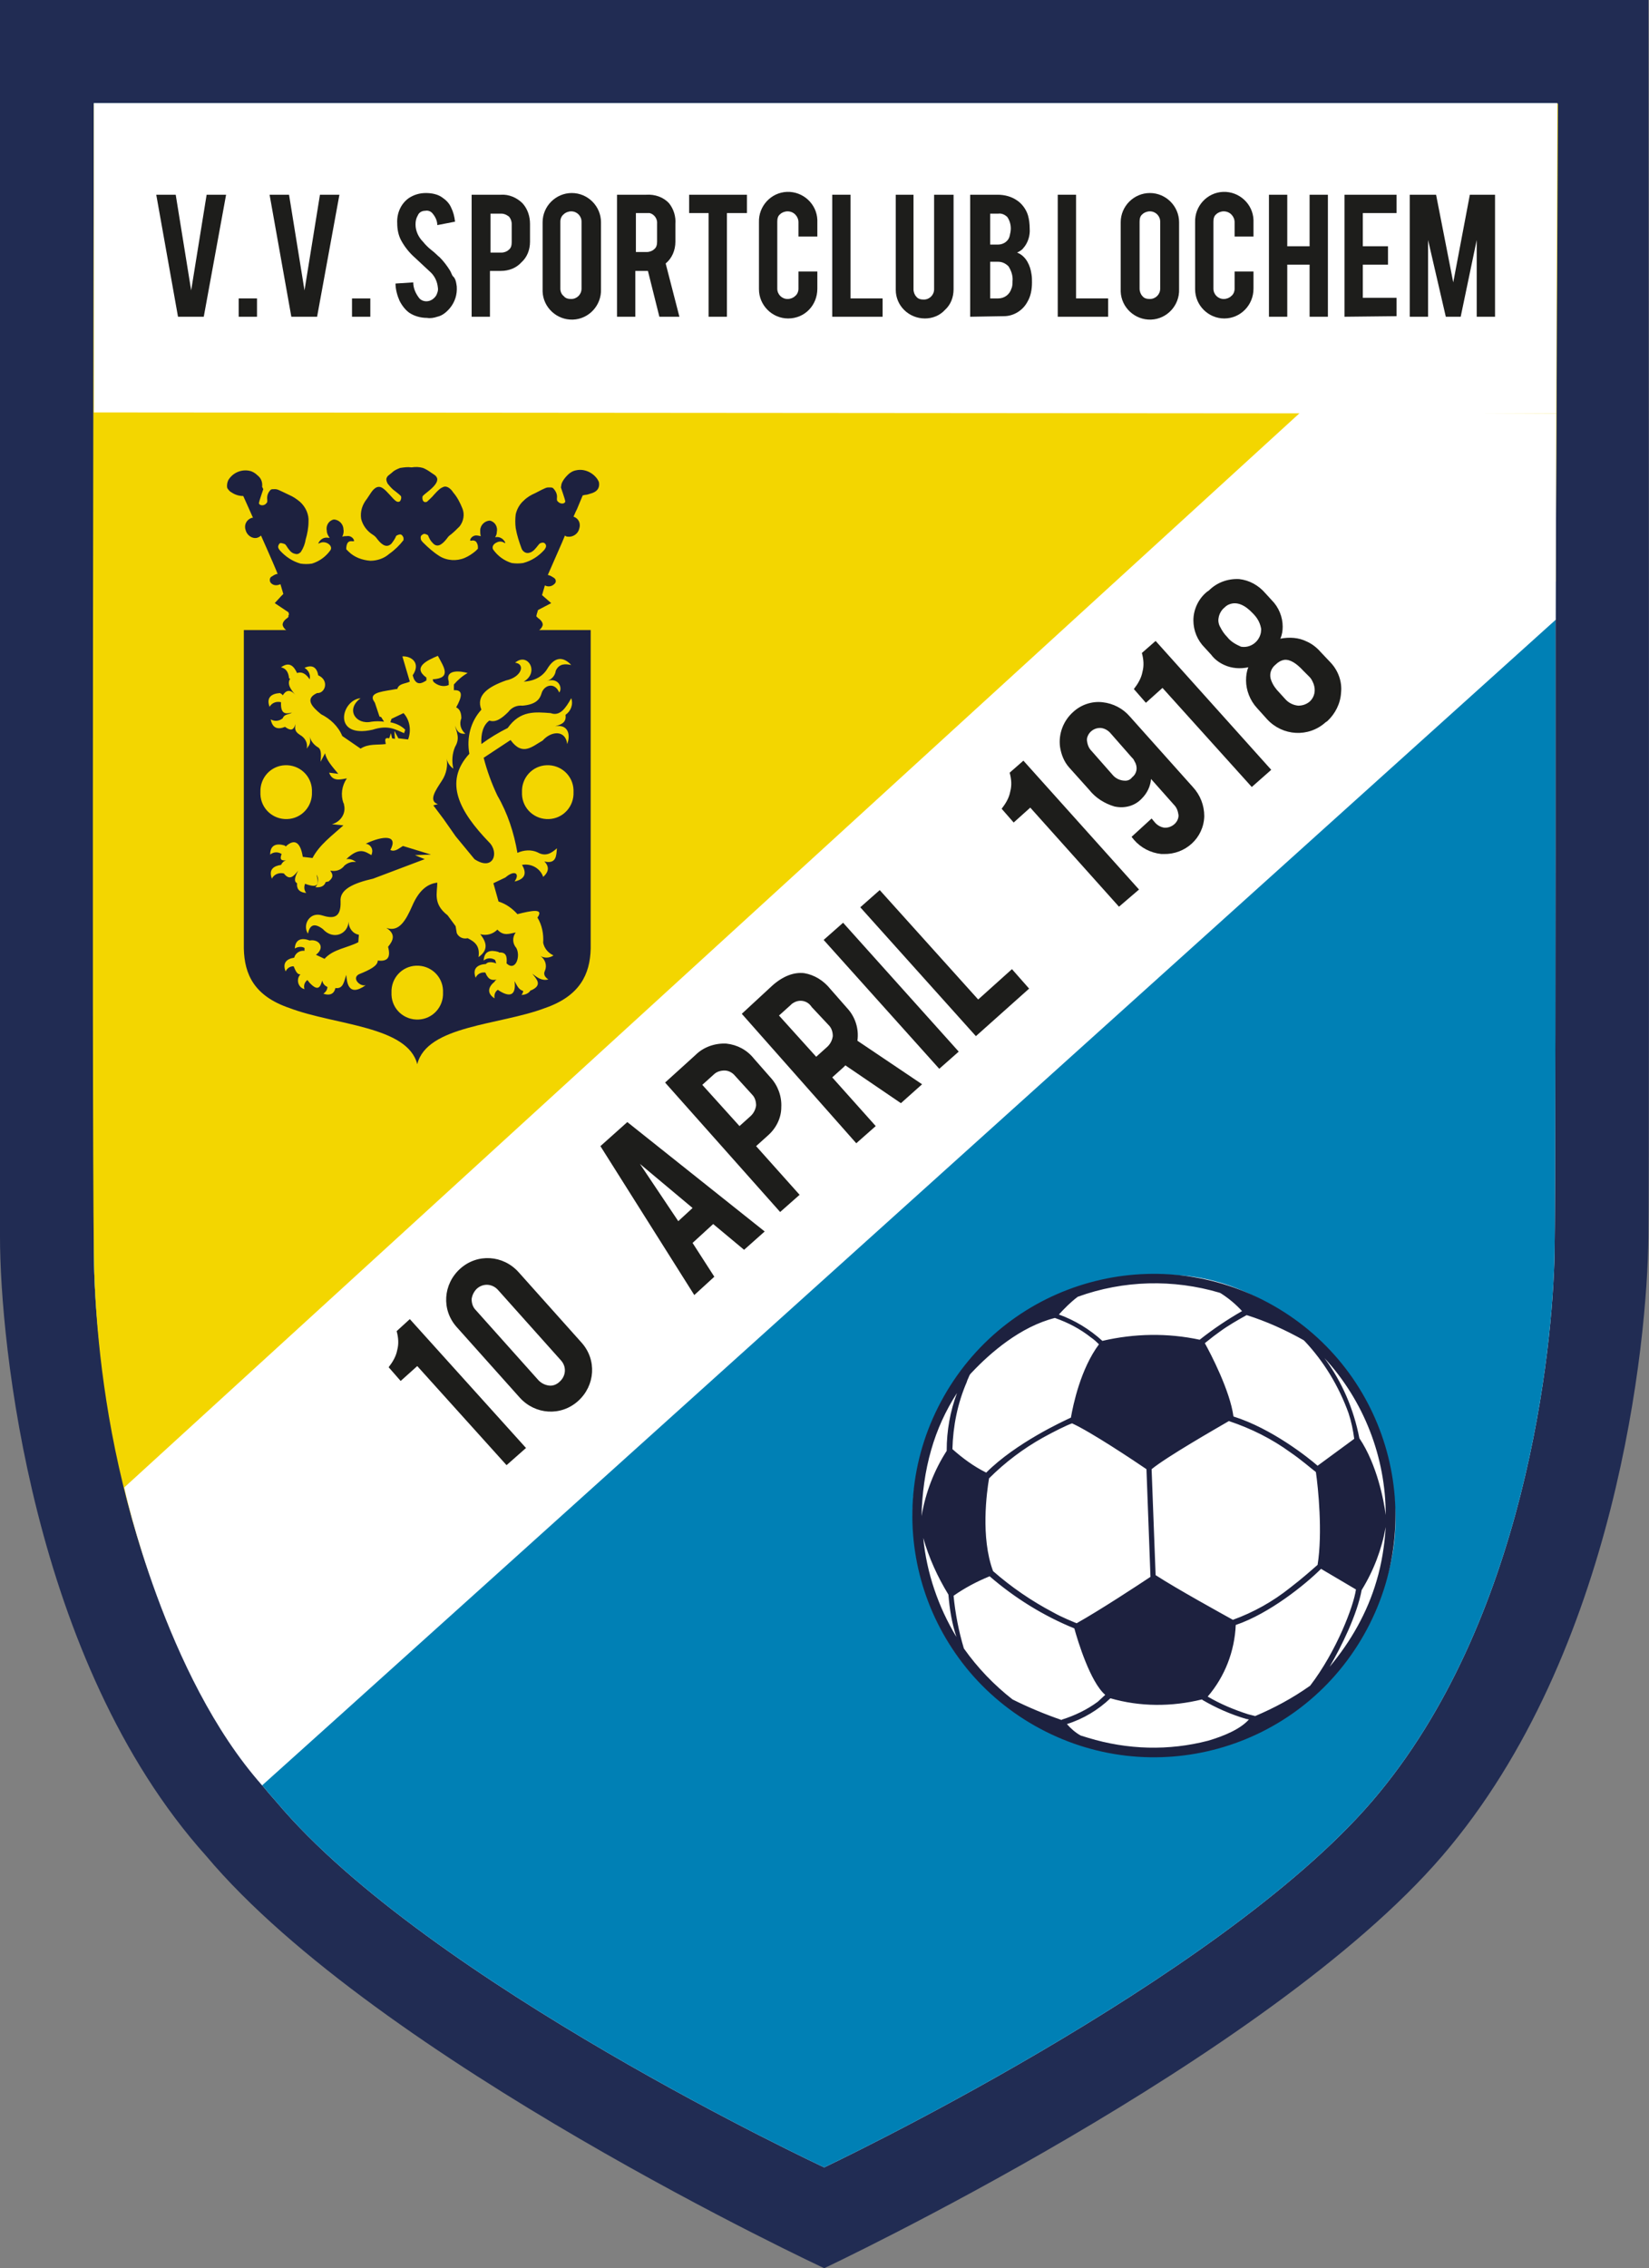 <?xml version="1.0" encoding="utf-8"?>
<!-- Generator: Adobe Illustrator 20.0.0, SVG Export Plug-In . SVG Version: 6.00 Build 0)  -->
<svg version="1.1" id="Laag_1" xmlns="http://www.w3.org/2000/svg" xmlns:xlink="http://www.w3.org/1999/xlink" x="0px" y="0px"
	 viewBox="0 0 288.1 396" style="enable-background:new 0 0 288.1 396;" xml:space="preserve">
<rect x="0" y="0" width="288.1" height="396" fill="#808080" stroke="none"/>
<style type="text/css">
	.st0{fill:#212C53;}
	.st1{fill:#FFFFFF;}
	.st2{fill:#0080B5;}
	.st3{fill:#F3D600;}
	.st4{fill:#1D213F;}
	.st5{fill:#1D1D1B;}
</style>
<title>SC-lochem-logo-joris-final-final</title>
<path class="st0" d="M0,0h288c0,0,0.2,197.8,0,216s-5.5,72.5-36,108s-108,72-108,72s-78-36.3-108-72C5.5,290,0,234.2,0,216V0z"/>
<path class="st1" d="M16.4,18h255.3c0,0,0.2,184.6-0.1,200.8s-4.9,64.3-31.9,95.7S144,378.4,144,378.4s-69.1-32.2-95.7-63.8
	c-27-30.1-31.9-79.6-31.9-95.7S16.4,18,16.4,18z"/>
<path class="st2" d="M16.4,18h255.3c0,0,0.2,184.6-0.1,200.8s-4.9,64.3-31.9,95.7S144,378.4,144,378.4s-69.1-32.2-95.7-63.8
	c-27-30.1-31.9-79.6-31.9-95.7S16.4,18,16.4,18z"/>
<path class="st3" d="M42.7,307.7c-23.6-34.1-26.1-73.8-26.3-88.8c-0.4-29,0-200.8,0-200.8h255.8l-0.4,83.4"/>
<path class="st1" d="M271.8,108.2c0,0-211.7,190.7-226,203.5c-17-19.1-24.1-52-24.1-52L227.2,72l44.7,0.2L271.8,108.2z"/>
<polygon class="st1" points="271.9,72.2 16.4,72 16.4,18 272.1,18 "/>
<path class="st4" d="M101.8,86.5l0.4-0.1c0.3,0,0.6-0.1,0.9-0.2c1.2-0.3,1.8-1,1.5-2.2c0,0.1,0,0.2,0,0.2c0-0.2-0.1-0.3-0.2-0.5
	c-0.8-1.2-2.3-1.9-3.7-1.6c-0.6,0.1-1.1,0.4-1.5,0.8c-0.5,0.5-0.9,1-1.1,1.6L98,85.1l0.4,1.2c0.4,1.2,0.4,1.3,0.3,1.4
	c-0.2,0.3-0.8,0.3-1.2-0.1c-0.2-0.2-0.2-0.2-0.2-0.6c0.1-0.7-0.2-1.3-0.7-1.8c-0.2-0.1-0.3-0.1-0.7-0.1s-0.5,0-2.4,1
	c-0.7,0.3-1.4,0.7-2,1.3c-0.7,0.6-1.2,1.5-1.4,2.4c-0.1,0.8-0.1,1.6,0,2.4c0.2,1.2,0.6,2.4,1,3.5c0.2,0.6,0.8,1,1.4,0.8
	c0.1,0,0.2-0.1,0.3-0.1c0.3-0.2,0.4-0.2,0.9-0.8s0.5-0.7,0.8-0.8s0.6-0.1,0.8,0.2s0.1,0.6-0.2,1c-1,1.1-2.2,1.9-3.7,2.3
	c-0.7,0.1-1.3,0.1-2,0c-1.3-0.4-2.4-1.2-3.2-2.3c-0.3-0.4-0.1-1,0.6-1.3c0.4-0.2,0.8-0.2,1.2,0c0.1,0.1,0.2,0.1,0.3,0.1
	c-0.1-0.3-0.3-0.5-0.5-0.7c-0.4-0.3-0.8-0.4-1.3-0.3l0,0c0.2-0.3,0.3-0.6,0.3-0.9l0,0c0.2-0.9-0.3-1.8-1.2-2l0,0
	c-0.9,0-1.7,0.8-1.7,1.7l0,0c0,0.3,0,0.7,0.1,1c-0.2,0-0.4-0.1-0.6-0.1c-0.5-0.1-1,0.2-1.2,0.6c-0.1,0.3-0.1,0.3,0.2,0.3
	c0.3-0.1,0.6,0,0.8,0.2c0.2,0.3,0.3,0.6,0.3,0.9v0.3l-0.4,0.4c-0.6,0.5-1.2,0.9-1.9,1.2c-1.4,0.6-3.1,0.5-4.4-0.3
	c-1.1-0.7-2-1.5-2.9-2.4c-0.4-0.4-0.4-0.6-0.4-0.9s0.3-0.5,0.6-0.6c0.2,0,0.7,0.2,0.7,0.3c0.2,0.5,0.4,0.9,0.8,1.3
	c0.7,0.8,1.5,0.5,2.5-0.8c0.2-0.3,0.4-0.5,0.7-0.7c0.5-0.4,1-0.9,1.5-1.4c0.7-0.9,0.9-2.1,0.5-3.1s-0.9-2-1.6-2.8
	c-0.5-0.8-1.2-1.2-1.7-1s-0.8,0.4-1.7,1.4c-0.3,0.4-0.8,0.8-1.2,1.2c-0.5,0.2-0.8-0.1-0.8-0.7c0-0.3,0-0.3,1-1.1s1.6-1.5,1.6-2.1
	c0-0.3-0.2-0.6-0.5-0.8l-0.6-0.4c-0.4-0.3-0.9-0.6-1.4-0.8c-0.7-0.2-1.3-0.2-2-0.1c-0.7-0.1-1.3,0-2,0.1c-0.5,0.2-1,0.4-1.4,0.8
	L68,82.9c-0.3,0.2-0.5,0.5-0.5,0.8c0,0.2,0.1,0.5,0.2,0.7h-0.2h0.2c0.4,0.5,0.8,1,1.4,1.4c1,0.8,1,0.8,1,1.1s-0.2,0.7-0.4,0.7
	c-0.4,0.1-0.7-0.2-1.6-1.2S66.7,85,66.2,85s-1,0.4-1.5,1.2l-0.6,0.9c-0.8,1-1.2,2.2-1,3.5c0.3,1.2,1.1,2.2,2.1,2.8
	c0.3,0.2,0.5,0.4,0.7,0.7c1,1.3,1.8,1.5,2.5,0.8c0.3-0.4,0.6-0.8,0.8-1.3c0-0.1,0.5-0.3,0.7-0.3c0.3,0,0.5,0.3,0.6,0.6
	c0,0.1,0,0.3,0,0.4C69.8,95.2,69,96,68,96.7c-0.9,0.8-2.1,1.2-3.3,1.2c-1.4-0.1-2.8-0.6-3.8-1.6l-0.4-0.4v-0.3
	c0.1-0.9,0.4-1.2,1.1-1.1c0.3,0,0.3,0,0.2-0.3c-0.2-0.4-0.7-0.7-1.2-0.6c-0.3,0-0.5,0-0.8,0.1c0.2-0.4,0.3-0.9,0.2-1.3l0,0
	c0-0.9-0.8-1.7-1.7-1.7c-0.9,0.2-1.4,1.1-1.2,2l0,0l0,0c0,0.4,0.2,0.8,0.5,1.2h-0.2c-0.5-0.1-0.9,0-1.3,0.3
	c-0.2,0.2-0.4,0.4-0.5,0.7c0.1,0,0.2-0.1,0.3-0.1c1-0.5,2.4,0.5,1.8,1.3c-0.8,1.1-1.9,1.9-3.2,2.3c-0.7,0.1-1.3,0.1-2,0
	c-1.4-0.4-2.6-1.2-3.6-2.3c-0.3-0.4-0.4-0.6-0.2-1s0.4-0.3,0.8-0.2s0.4,0.2,0.8,0.8c0.5,0.7,0.8,0.9,1.3,1c0.3,0.1,0.6,0,0.8-0.2
	c0.1,0,0.1-0.1,0.2-0.2l0,0c0.4-0.6,0.7-1.4,0.8-2.1c0.3-1,0.5-2.1,0.5-3.1c0.1-1.3-0.5-2.6-1.5-3.5c-0.6-0.5-1.2-0.9-1.9-1.2
	c-1.9-0.9-2-1-2.5-1s-0.5,0-0.7,0.1c-0.5,0.5-0.7,1.1-0.6,1.8c0,0.4,0,0.4-0.2,0.6c-0.3,0.4-1,0.4-1.2,0.1c-0.1-0.1-0.1-0.2,0.3-1.4
	l0.4-1.2L45.8,85c0.1-1-0.3-1.6-0.8-2c-0.4-0.4-0.9-0.7-1.4-0.8c-1.4-0.3-2.9,0.3-3.7,1.6c-0.2,0.4-0.3,0.9-0.2,1.4
	c0.2,0.3,0.4,0.6,0.8,0.8c0.6,0.4,1.3,0.6,2,0.6l0.9,2l0.8,1.8H44c-0.9,0.3-1.4,1.2-1.1,2.1l0,0l0,0c0.2,0.9,1.1,1.6,2,1.4
	c0.3-0.1,0.5-0.2,0.7-0.4c1.7,3.8,2.9,6.6,2.9,6.7s0,0-0.1,0c-0.4,0.1-0.7,0.3-1,0.5s-0.3,0.6-0.2,0.9c0.3,0.5,0.9,0.7,1.5,0.5
	L49,102l0.5,1.7l-0.4,0.4l-1.1,1.2l2.4,1.6l0,0l0.1,0.4l-0.1,0.1v0.3l-0.2,0.2c-0.6,0.4-0.9,0.9-0.8,1.3c0.1,0.3,0.3,0.6,0.6,0.8
	h-7.4v55.6c0.1,4.5,1.8,8.3,8,10.4c7.9,3,20.6,3.1,22.3,9.8l0,0c1.7-6.8,14.4-6.8,22.3-9.8c6.1-2.1,7.9-5.9,8-10.4V110h-9
	c0.3-0.2,0.5-0.5,0.6-0.8c0.1-0.4-0.2-0.9-0.8-1.3c-0.1-0.1-0.2-0.2-0.3-0.3l0,0l0,0c0-0.1,0.1-0.5,0.3-1.1l2.3-1.2l-1.6-1.4
	l0.5-1.7l0.2,0.1c0.6,0.2,1.2,0,1.6-0.5c0.2-0.3,0.1-0.7-0.2-0.9c-0.3-0.2-0.6-0.4-1-0.5h-0.1c0,0,1.1-2.5,2.5-5.7l0,0l0.5-1.2
	c0.1,0.1,0.3,0.2,0.5,0.2c0.9,0.1,1.8-0.5,2-1.4l0,0c0.3-0.9-0.1-1.8-1-2.1l0.4-0.9h0.1h-0.1l0.2-0.4L101.8,86.5z M45.5,138.3
	L45.5,138.3c-0.1-2.5,1.8-4.6,4.3-4.7c2.5-0.1,4.6,1.8,4.7,4.3c0,0.1,0,0.3,0,0.4l0,0c0.1,2.5-1.8,4.6-4.3,4.7
	c-2.5,0.1-4.6-1.8-4.7-4.3C45.5,138.5,45.5,138.4,45.5,138.3z M77.4,173.3c0.1,2.5-1.8,4.6-4.3,4.7c-2.5,0.1-4.6-1.8-4.7-4.3
	c0-0.1,0-0.3,0-0.4l0,0c-0.1-2.5,1.8-4.6,4.3-4.7c2.5-0.1,4.6,1.8,4.7,4.3C77.4,173,77.4,173.1,77.4,173.3z M100.2,138.3
	c0.1,2.5-1.8,4.6-4.3,4.7c-2.5,0.1-4.6-1.8-4.7-4.3c0-0.1,0-0.3,0-0.4l0,0c-0.1-2.5,1.8-4.6,4.3-4.7c2.5-0.1,4.6,1.8,4.7,4.3
	C100.2,138,100.2,138.1,100.2,138.3z M95.6,116.8c1.3-2.2,2.8-2.2,4.2-0.7c-1-0.2-2.1-0.3-2.7,1c-0.1,0.9-0.8,1.6-1.6,1.8
	c2.2-0.7,2.8,1.3,2.2,2c-0.8-1.9-2.7-1.3-3.1,0.2c-0.3,1-1,1.9-3.3,2.1c-1-0.1-1.9,0.3-2.5,1.1c-1.1,1.1-2.2,1.9-3.3,1.5
	c-1.1,0.8-1.5,2.3-1.4,4.1c1.5-1.1,3-2,4.6-2.8c2.2-3.1,4.8-2.8,7.5-2.6c1.6,0.6,2.6-0.8,3.6-2.6c0.4,1.1-0.1,2.3-1,2.9
	c0.2,1.4-0.8,1.7-1.8,2c2.3-0.4,2.7,1.5,2.1,3.1c-0.3-2.5-2.8-2.3-4.3-0.6c-1.8,1-3.5,2.8-5.6-0.1l-4.7,3.1c0.6,2.3,1.4,4.5,2.4,6.6
	c1.8,3.1,2.9,6.5,3.5,10c1.1-0.5,2.4-0.6,3.5-0.1c1.4,0.8,2.4,0.2,3.4-0.7c-0.1,1.3-0.1,2.8-2.2,2.3c0.9,0.9,0.8,1.8-0.2,2.7
	c-0.5-1.5-2.1-2.4-3.7-2.1c0.9,1.5,0.5,2.5-1.3,2.9c1-1.4,0-2.1-1.6-0.7l-2.1,1l0.9,3.2c1.3,0.4,2.4,1.2,3.3,2.2
	c2.4-0.6,4.7-1.1,3.5,0.6c0.8,1.3,1.1,2.9,1,4.4c0.2,1,0.9,1.8,1.8,2.2c-0.7,0.5-1.6,0.5-2.3,0.1c0.9,0.6,1.2,1.7,0.8,2.6
	c-0.3,0.6,0,1.1,0.6,1.5c-1.2,0.3-2-0.4-2.8-1c0.8,1,1.8,2-0.2,2.9h-0.1c-0.3,0.5-0.9,0.8-1.6,0.8c0.2-0.2,0.3-0.5,0.3-0.7
	c-0.8-0.2-1.1-1-1.5-1.7c0.3,2.5-0.8,2.9-2.8,1.6l-0.1-0.1c-0.5,0.3-0.7,0.9-0.6,1.5c-1.4-0.9-1.1-2,0-2.9c0.1-0.2,0.2-0.3,0.4-0.4
	c-0.8,0.2-1.5,0.1-2-1.2c-0.7-0.1-1.4,0.2-1.7,0.9c-0.6-1.6,0.3-2.3,1.8-2.4c0.3-0.4,1-0.4,1.8-0.1l-0.2-0.6c-0.6-0.4-1.4-0.4-2,0.1
	c0.1-1.7,1.2-1.9,2.6-1.5l0.1,0.1c1.3-0.1,1.4,0.8,1.3,1.9c1.6,1.5,2.5-1.3,1.7-2.7c-0.7-0.8-0.7-1.9-0.1-2.7
	c-1.1,0.2-2.1,0.7-3.2-0.5c-0.8,0.8-1.9,1.1-3,0.8c1.2,1.5,1.4,2.8-0.3,4c0.3-2-0.7-2.7-1.9-3.3c-0.8,0.2-1.6-0.2-1.9-0.9l-0.2-1.2
	l-1.4-1.9c-2.6-2-1.8-3.9-1.8-5.7c-1.7,0.2-3.2,1.3-4.4,4.1c-1.1,2.5-2.3,4.6-4.5,3.8c1.7,1.1,1.2,2.2,0.3,3.3
	c0.5,1.9-0.1,2.6-1.8,2.4c0,0.9-1.3,1.6-3.3,2.4c-1.3,0.7,0.2,2.2,1.2,1.9c-3.1,2.2-3.3-0.6-3.4-1.8c-0.4,1.1-0.5,2.5-1.9,2.3l0,0
	c-0.2,0.9-0.8,1.4-2.1,1c0.4-0.3,0.7-0.7,0.7-1.2c-0.5-0.2-0.8-0.6-0.9-1.1c-0.3,0.9-0.6,2.1-2.2,0.4l-0.4-0.5
	c-0.5,0.4-0.7,1-0.5,1.6c-0.8-0.2-1.3-1-1.1-1.9c0.1-0.3,0.2-0.5,0.4-0.7c-0.6,0.1-0.9-0.7-1.2-1.4c-0.6,0-1.1,0.3-1.4,0.9
	c-0.6-1.5,0.2-2.2,1.5-2.4c0.2-0.8,1-1.3,1.8-1.2v-0.5c-0.5-0.3-1.2-0.2-1.7,0.1c0.1-1.7,1.3-1.9,2.6-1.4c1.6-0.3,2.8,1.2,1.1,2.5
	l1.5,0.7c1.5-1.7,4-1.9,5.9-2.9l0.1-1.3c-1.1-0.2-1.8-1.2-1.8-2.3c-0.1,2.2-2.7,3.3-4.5,1.3c-1.6-1.2-2.3-0.6-2.6,0.8
	c-0.6-0.9-0.4-2.2,0.5-2.9c0.5-0.4,1.2-0.5,1.9-0.3c1.9,0.6,3.4,0.6,3.3-2.4c-0.2-2.1,2.2-3.2,5.7-4l9-3.4l-1.7-0.7l2.8-0.1
	l-4.9-1.5c-0.7,0.4-1.4,1.1-2.2,0.7c1.4-2.6-1.1-2.6-4.3-1.1c0.8,0.1,1.3,0.9,1.1,1.6c0,0.1-0.1,0.3-0.1,0.4
	c-1.1-0.6-2.1-1.5-4.4,0.7c0.6-0.1,1.2,0.1,1.7,0.5c-0.7-0.1-1.4,0.1-2,0.6c-0.6,0.8-1.5,1.1-2.5,0.9c0.4,0.6,0.7,1.1-0.3,1.9
	c-0.2,0-0.4,0.1-0.5,0.1c-0.2,0.6-0.7,1-1.8,0.9c0.6-0.6,0.6-1.6,0.2-2.2c0.3,1.3,0.7,2.6-2,1.6c-0.2,0.5-0.2,1.1,0.2,1.6
	c-1.3-0.1-1.7-0.8-1.6-1.7c-0.6-0.3-0.4-1.1,0.2-2.2c-0.8,1-1.5,1.8-2.5,0.5c-0.8-0.2-1.7,0.1-2.1,0.9c-0.6-1.6,0.3-2.2,1.6-2.4
	c0.2-0.4,0.5-0.7,0.9-0.8c-0.8,0.1-1.2-0.1-0.8-1.1c-0.6-0.4-1.4-0.4-2,0.1c0-1.7,1.1-2,2.5-1.6c0.1,0.1,0.2,0.1,0.2,0.2
	c1.6-1.5,2.6-0.7,3,1.8l1.7,0.2c1.2-2.3,3.4-3.9,5.4-5.7l-2-0.2c1.5-0.4,2.5-1.9,2.1-3.4c0-0.1,0-0.2-0.1-0.3
	c-0.5-1.4-0.3-3,0.6-4.3c-1.2,0.2-2.5,0.6-3.1-1l1.6,0.2c-1-1.2-2.1-2.4-2.3-3.6L56,133c0.1-1,0.2-2.1-0.4-2.5
	c-0.7-0.4-1.3-1.1-1.5-1.9c0.3,1.3-0.2,1.6-0.5,2.1c0.2-1-0.3-1.9-1.2-2.4c-1.1-0.7-0.8-1.3-0.8-1.9c-0.3,1.3-1,1.1-1.8,0.5
	c-1.2,0.5-2.2,0.3-2.5-1.3c0.7,0.4,1.5,0.3,2.1-0.2c0.3-0.8,1.1-0.6,1.6-1c-1.1,0.3-2,0.3-1.9-1.8c-0.8-0.2-1.6,0.1-2,0.8
	c-0.6-1.6,0.3-2.3,1.8-2.4c0.2,0.1,0.4,0.2,0.5,0.4c0.5-0.8,1.2-1.2,2.2-0.1c-0.8-0.9-1.5-1.9-0.9-2.8c-0.1,0-0.2-0.1-0.2-0.1
	c-0.1-1-0.5-1.7-1.4-1.9c1.4-1,2.2-0.3,2.8,1c0.9-0.3,1.6,0.2,2.2,1.1c0.2-0.8-0.2-1.6-0.9-2c1.5-0.7,2.2,0.1,2.4,1.3
	c2,0.9,1.2,3.2-0.2,3.1c-2.2,1-0.9,2.4,0.7,3.7c1.6,0.8,3,2.1,3.7,3.8l3.2,2.2c1.4-0.9,2.9-0.6,4.4-0.8c-0.1-0.6-0.3-1.2,0.6-1
	l0.3-0.9l0.2,0.9L69,129l-0.1-1.4l0.7,1.3l1.7,0.2c0.6-1.6,0.3-3.4-0.8-4.6l-2.1,1l-0.2,0.6c1,0.2,1.9,0.6,2.6,1.3l-0.2,0.6
	c-1.5-0.6-2.7-1.5-5.5-0.6c-7.1,1.6-5.5-5.2-2.1-5.5c-2.7,2-0.8,4.7,1.9,4.1c0.7-0.1,1.5-0.1,2.2,0l-0.5-0.8l-0.3-0.1l-0.8-2.4
	c-0.1-0.2-0.2-0.3-0.3-0.5h-0.3h0.3c-0.6-1.4,2-1.5,4-1.9h-0.1h0.1h0.2c0.3-1,1.4-0.9,2.2-1.3l-1.3-4.4c1.5-0.1,3.3,1.1,1.8,3.3
	l0.2,0.6c0.6,1.2,1.4,0.8,2.2,0.3v-0.5c-2.5-1.8,0.1-3,2-3.8c1,1.9,2.5,3.9-0.9,4.1l0.1,0.4c0.7,0.7,1.8,1,2.7,0.6V119
	c-0.7-2.3,2.3-1.8,3.3-1.5c-0.9,0.5-1.7,1.2-2.4,2v1c1.7-0.1,1.4,1.2,0.4,3c0.7,0.3,0.9,1.1,0.9,1.9c-0.4,1-0.1,2,0.7,2.7
	c-1.3,0.1-1.5-0.7-1.8-1.4c0.3,1.2,0.9,2.2,0,3.7c-0.5,1.2-0.6,2.5-0.3,3.8c-0.7-0.5-1.1-1.2-1.2-2c0.3,1.4,0,2.9-0.8,4.1
	c-1.1,1.7-2.4,3.5-0.7,4.1l-0.8,0.2l1.8,2.4l2.1,3l3.3,4c3.3,2.2,4.4-1.2,2.5-3c-5-5.2-8-10.4-3.4-15.4c-0.5-2.8,0.2-5.6,2.1-7.7
	c-1-2.5,1.2-4,4.3-5.1c2.8-0.6,3.4-2.9,1.6-3.1c2.2-1.9,4.3,1.7,1.5,3.3C93.4,118.9,94.8,118.1,95.6,116.8L95.6,116.8z"/>
<path class="st1" d="M243.8,265.5c0,20.3-19,39.9-42.8,39.9s-40.6-16.7-41.5-39.9c-1-22.8,22.3-42.9,44.6-42.9
	C223.9,222.5,243.8,242.7,243.8,265.5z"/>
<path class="st4" d="M222.4,227.9c-20.3-11.5-46-4.4-57.5,15.9s-4.4,46,15.9,57.5s46,4.4,57.5-15.9l0,0
	C249.8,265.1,242.7,239.4,222.4,227.9z M166.4,253L166.4,253c0.1-4,0.9-8,2.5-11.7c0.1-0.4,0.3-0.7,0.4-1s0.3-0.5,0.5-0.7
	c3.2-3.4,8.5-8,14.5-9.5l0,0c2.3,0.8,4.4,1.9,6.3,3.4c0.6,0.4,1.1,0.9,1.4,1.2c-3.2,4.3-4.5,10.5-4.9,12.8
	c-1.3,0.6-9.6,4.4-14.8,9.6C170.1,256,168.2,254.6,166.4,253z M172.8,258.1c2.8-2.8,6-5.2,9.4-7.1c2-1.1,4-2.1,5.1-2.5
	c3.3,1.5,10.8,6.5,13,8l0.7,18.8c-2.1,1.4-8.8,5.8-12.9,8.1c-0.7-0.3-2.5-1-4.1-1.9c-3.8-2-7.3-4.4-10.5-7.2
	C171.3,268.4,172.4,260.5,172.8,258.1L172.8,258.1z M219.3,299.6l-0.4-0.1l-0.8-0.2c-2.5-0.8-4.9-1.8-7.1-3.1
	c3-3.5,4.7-7.9,4.9-12.5c5.9-2,12.2-7.1,14.9-9.8l6.1,3.6c-0.4,2.9-3.4,10.8-8,16.8C225.8,296.5,222.6,298.2,219.3,299.6
	L219.3,299.6z M211,234.1c0.6-0.5,1.4-1.1,2.1-1.6c1.5-1.1,3.1-2,4.7-2.9c3.5,1.1,6.8,2.6,10,4.4c0,0,0,0.1,0.1,0.1
	c3.4,3.6,6,7.9,7.7,12.6c0.5,1.5,0.8,3,1,4.5l-6.4,4.7c-1.6-1.4-8-6.5-14.7-8.6c-0.6-4.5-4-11-5-12.8L211,234.1z M214.7,248.1
	L214.7,248.1c3.9,1.3,7.5,3.1,10.8,5.5c1.9,1.3,3.6,2.8,4.4,3.4c0.4,2.7,1.2,10.6,0.3,16.2c-0.8,0.7-2.7,2.4-4.8,4
	c-3,2.4-6.4,4.3-10,5.6c-1.8-1-9.8-5.4-13.5-7.8l-0.7-18.5C203.9,254.3,212.3,249.5,214.7,248.1L214.7,248.1z M237.5,251.1
	c-1-5.1-3-9.8-6.1-14c6.9,7.5,10.7,17.3,10.7,27.4C241.8,262.1,240.6,255.7,237.5,251.1L237.5,251.1z M213.1,225.7l0.2,0.1
	c1.4,0.9,2.6,1.9,3.7,3.1c-2.6,1.5-5,3.1-7.4,5c-5.6-1.2-11.4-1.1-17,0.2c-2.2-2-4.8-3.6-7.6-4.6c1-1.1,2.1-2.2,3.3-3.1
	C196.3,223.5,205,223.3,213.1,225.7L213.1,225.7z M162.7,253.1c1-3.5,2.5-6.8,4.5-9.9c-1.2,3.2-1.8,6.6-1.8,10v0.1
	c-2.2,3.4-3.7,7.3-4.4,11.4C161.1,260.8,161.6,256.9,162.7,253.1L162.7,253.1z M165.7,278.4c0.2,2.5,0.6,5,1.4,7.4
	c-3.2-5.3-5.2-11.2-5.8-17.3C162.3,272,163.8,275.3,165.7,278.4L165.7,278.4z M168.4,287.8c-0.9-3-1.5-6.1-1.8-9.2
	c2-1.4,4.1-2.5,6.3-3.4c4.4,3.8,9.4,6.9,14.8,9.1c0.6,2.2,2.8,9.4,5.4,11.6c-0.4,0.4-0.9,0.8-1.3,1.2c-1.9,1.4-4,2.4-6.2,3.1
	c-0.1,0-0.1,0-0.1,0.1c-2.9-1-5.8-2.2-8.6-3.6C173.7,294.2,170.8,291.2,168.4,287.8L168.4,287.8z M190.1,303.4
	c-0.4-0.1-0.9-0.3-1.3-0.4c-0.9-0.5-1.7-1.2-2.4-2c2.9-0.9,5.5-2.5,7.6-4.5c5.2,1.5,10.7,1.5,16,0.2l0.1,0.1
	c2.4,1.4,4.9,2.5,7.6,3.3l0.5,0.1c-1.5,1.7-4.4,2.9-7.1,3.7C204.2,305.7,197,305.5,190.1,303.4L190.1,303.4z M240.5,276
	c-1.6,5.5-4.5,10.6-8.2,15c2.1-3.6,4.8-9.1,5.6-13.4l0,0c2.1-3.4,3.5-7.1,4.2-11C241.9,269.8,241.4,273,240.5,276L240.5,276z"/>
<path class="st5" d="M31.1,55.3L27.3,34h3.4l2.7,16.7L36.1,34h3.4l-3.9,21.3H31.1z"/>
<path class="st5" d="M41.7,52.1h3.2v3.2h-3.2V52.1z"/>
<path class="st5" d="M50.9,55.3L47.1,34h3.4l2.7,16.7L55.9,34h3.4l-3.9,21.3H50.9z"/>
<path class="st5" d="M61.5,52.1h3.2v3.2h-3.2C61.5,55.3,61.5,52.1,61.5,52.1z"/>
<path class="st5" d="M79.8,50c0.1,1.4-0.3,2.7-1.2,3.8c-0.6,0.7-1.3,1.3-2.2,1.5c-0.6,0.2-1.2,0.3-1.8,0.2c-1.1,0-2.2-0.3-3.1-0.9
	c-0.7-0.5-1.3-1.3-1.7-2.1c-0.4-0.9-0.7-2-0.7-3l3.1-0.2c0,1,0.4,1.9,1,2.7c0.3,0.4,0.8,0.6,1.3,0.6c0.7,0,1.3-0.4,1.7-1
	c0.2-0.4,0.4-0.9,0.3-1.4c-0.1-1-0.5-1.9-1.2-2.6l-2.9-2.7c-0.9-0.8-1.7-1.8-2.3-2.9c-0.5-0.9-0.7-2-0.7-3c-0.1-1.7,0.6-3.4,2-4.4
	c0.9-0.6,1.9-0.9,3-0.9c1,0,2.1,0.2,2.9,0.8c0.6,0.4,1.2,1,1.5,1.7c0.4,0.8,0.6,1.6,0.7,2.5l-3.1,0.6c0-0.7-0.3-1.4-0.8-2
	c-0.3-0.4-0.8-0.6-1.3-0.5c-0.6,0-1.1,0.3-1.3,0.8c-0.3,0.5-0.4,1-0.4,1.6c0,1.1,0.5,2.2,1.3,3c0.4,0.5,0.9,1,1.4,1.4
	c0.8,0.6,1.2,1.1,1.5,1.3c0.7,0.7,1.3,1.5,1.8,2.3c0.2,0.3,0.3,0.7,0.5,1C79.6,48.6,79.7,49.3,79.8,50z"/>
<path class="st5" d="M87.5,34c1.4-0.1,2.8,0.5,3.8,1.5c0.9,1,1.3,2.3,1.3,3.6v3.1c0,1.4-0.5,2.7-1.5,3.6c-0.9,1-2.2,1.5-3.6,1.5
	h-1.9v8h-3.2V34H87.5z M89.4,39.1c0-0.5-0.2-1-0.5-1.3c-0.4-0.3-0.8-0.5-1.3-0.5h-1.9v6.8h1.9c0.5,0,1-0.2,1.3-0.5
	c0.4-0.3,0.5-0.8,0.5-1.3V39.1z"/>
<path class="st5" d="M99.9,33.7c2.8,0,5.1,2.3,5.1,5.1l0,0v11.7c0.1,2.8-2.1,5.2-4.9,5.3s-5.2-2.1-5.3-4.9c0-0.2,0-0.3,0-0.5V38.8
	C94.8,36,97.1,33.7,99.9,33.7L99.9,33.7z M101.6,38.7c0-1-0.8-1.8-1.8-1.8l0,0c-0.5,0-1,0.2-1.3,0.5c-0.4,0.3-0.6,0.8-0.6,1.3v11.7
	c0,0.5,0.2,1,0.6,1.3c0.3,0.4,0.8,0.5,1.3,0.5c1,0,1.8-0.8,1.8-1.8l0,0V38.7z"/>
<path class="st5" d="M112.9,34c1.5-0.1,3,0.4,4,1.5c0.8,1,1.2,2.3,1.1,3.6v3.1c0,1.5-0.6,2.9-1.7,3.8l2.4,9.3h-3.5l-2-8H111v8h-3.2
	V34H112.9z M114.8,39.1c0.1-0.9-0.5-1.7-1.3-1.9c-0.2,0-0.3,0-0.5,0h-1.9V44h1.9c0.5,0,1-0.2,1.3-0.5c0.4-0.3,0.5-0.8,0.5-1.3V39.1z
	"/>
<path class="st5" d="M123.8,37.2h-3.4V34h10.1v3.2H127v18.1h-3.2V37.2z"/>
<path class="st5" d="M137.7,55.6c-2.8,0-5.1-2.3-5.1-5.1l0,0V38.8c-0.1-2.8,2.1-5.2,4.9-5.3c2.8-0.1,5.2,2.1,5.3,4.9
	c0,0.2,0,0.3,0,0.5v2.4h-3.3v-2.5c0-1-0.8-1.9-1.9-1.9l0,0c-0.5,0-1,0.2-1.3,0.5c-0.4,0.3-0.5,0.8-0.5,1.3v11.7c0,1,0.8,1.8,1.8,1.8
	l0,0c0.5,0,1-0.2,1.3-0.5c0.4-0.3,0.6-0.8,0.6-1.3v-3h3.3v3C142.8,53.3,140.6,55.6,137.7,55.6C137.8,55.6,137.7,55.6,137.7,55.6
	L137.7,55.6z"/>
<path class="st5" d="M154.2,55.3h-8.8V34h3.2v18.1h5.6V55.3z"/>
<path class="st5" d="M161.6,55.6c-2.8,0-5.1-2.2-5.1-5c0,0,0,0,0-0.1V34h3.1v16.5c0,0.5,0.2,1,0.5,1.3c0.3,0.4,0.8,0.5,1.3,0.5
	c1,0,1.8-0.8,1.8-1.8l0,0V34h3.4v16.5c0,1.4-0.5,2.7-1.5,3.6C164.2,55.1,162.9,55.6,161.6,55.6z"/>
<path class="st5" d="M169.5,55.3V34h4.8c1.2,0,2.4,0.3,3.4,1c0.9,0.6,1.6,1.6,1.9,2.6c0.2,0.7,0.3,1.5,0.3,2.3
	c0.1,1.2-0.3,2.5-1.1,3.4c-0.3,0.4-0.7,0.6-1.1,0.8c0.8,0.3,1.4,0.9,1.8,1.6c0.4,0.7,0.6,1.4,0.7,2.1c0.1,0.5,0.1,1,0.1,1.5
	c0,1.2-0.2,2.4-0.8,3.4c-0.8,1.5-2.4,2.5-4.1,2.5L169.5,55.3z M173,42.7h1.4c0.9,0,1.8-0.6,2-1.5c0.1-0.4,0.2-0.9,0.2-1.3
	c0-0.7-0.2-1.4-0.6-2c-0.4-0.4-1-0.7-1.6-0.6H173V42.7z M173,52.1h1.4c1.1,0,2-0.7,2.3-1.7c0.2-0.4,0.2-0.9,0.2-1.3
	c0.1-0.9-0.2-1.8-0.7-2.6c-0.5-0.5-1.1-0.8-1.8-0.8H173V52.1z"/>
<path class="st5" d="M193.6,55.3h-8.8V34h3.2v18.1h5.6V55.3z"/>
<path class="st5" d="M200.9,33.7c2.8,0,5.1,2.3,5.1,5.1v11.7c0.1,2.8-2.1,5.2-4.9,5.3c-2.8,0.1-5.2-2.1-5.3-4.9c0-0.2,0-0.3,0-0.5
	V38.8C195.8,36,198.1,33.7,200.9,33.7L200.9,33.7z M202.7,38.7c0-1-0.8-1.8-1.8-1.8l0,0c-0.5,0-1,0.2-1.3,0.5
	c-0.4,0.3-0.5,0.8-0.5,1.3v11.7c0,0.5,0.2,1,0.5,1.3c0.3,0.4,0.8,0.5,1.3,0.5c1,0,1.8-0.8,1.8-1.8l0,0V38.7z"/>
<path class="st5" d="M213.9,55.6c-2.8,0-5.1-2.3-5.1-5.1l0,0V38.8c-0.1-2.8,2.1-5.2,4.9-5.3c2.8-0.1,5.2,2.1,5.3,4.9
	c0,0.2,0,0.3,0,0.5v2.4h-3.3v-2.5c0-1-0.8-1.9-1.9-1.9l0,0c-0.5,0-1,0.2-1.3,0.5c-0.4,0.3-0.5,0.8-0.5,1.3v11.7c0,1,0.8,1.8,1.8,1.8
	l0,0c0.5,0,1-0.2,1.3-0.5c0.4-0.3,0.6-0.8,0.6-1.3v-3h3.3v3C219,53.3,216.7,55.6,213.9,55.6L213.9,55.6L213.9,55.6z"/>
<path class="st5" d="M224.9,46.3v9h-3.2V34h3.2v9h3.9v-9h3.2v21.3h-3.2v-9.1h-3.9V46.3z"/>
<path class="st5" d="M234.9,55.3V34h9.1v3.2h-5.9V43h4.4v3.2h-4.4V52h5.9v3.2L234.9,55.3z"/>
<path class="st5" d="M249.5,55.3h-3.2V34h4.6l3,15.3l2.9-15.3h4.4v21.3H258V41.9l-2.8,13.4h-2.6l-3.1-13.4L249.5,55.3z"/>
<path class="st5" d="M88.5,255.8l-15.6-17.3l-2.9,2.6l-2.1-2.4c0.7-0.9,1.3-1.9,1.5-3c0.3-1.1,0.2-2.2-0.1-3.3l2.3-2.1l20.3,22.5
	L88.5,255.8z"/>
<path class="st5" d="M101.6,234.4c2.7,3,2.4,7.5-0.6,10.2s-7.5,2.4-10.2-0.6l-11-12.3c-2.7-3-2.4-7.5,0.6-10.2s7.5-2.4,10.2,0.6
	L101.6,234.4z M87,225.2c-1-1.1-2.6-1.2-3.7-0.2c-0.5,0.5-0.8,1.1-0.9,1.8c0,0.7,0.2,1.4,0.7,1.9l11,12.3c0.5,0.5,1.1,0.8,1.8,0.9
	c0.7,0.1,1.4-0.2,1.9-0.7c1.1-1,1.2-2.6,0.2-3.7L87,225.2z"/>
<path class="st5" d="M121,217l3.8,5.9l-3.5,3.2l-16.4-26l4.7-4.2l24,19.1l-3.6,3.2l-5.4-4.5L121,217z M111.8,203.2l6.7,10l2.5-2.3
	L111.8,203.2z"/>
<path class="st5" d="M121.5,184.2c1.4-1.4,3.4-2.1,5.4-2c1.9,0.2,3.6,1.1,4.8,2.6l2.9,3.3c1.3,1.4,2,3.3,1.9,5.2
	c0,1.9-0.9,3.7-2.4,5l-2,1.8l7.6,8.5l-3.4,3L116.2,189L121.5,184.2z M128.4,187.8c-0.4-0.5-1.1-0.9-1.8-0.9c-0.7,0-1.4,0.2-1.9,0.7
	l-2,1.8l6.5,7.2l2-1.8c0.5-0.5,0.8-1.1,0.9-1.8c0-0.7-0.2-1.4-0.7-1.9L128.4,187.8z"/>
<path class="st5" d="M134.9,172.1c1.9-1.7,3.8-2.4,5.6-2.2c1.8,0.3,3.4,1.3,4.6,2.8l2.9,3.3c1.4,1.5,2.1,3.6,1.8,5.7l11.3,7.6
	l-3.7,3.3l-9.7-6.6l-0.3,0.3l-2,1.8l7.6,8.5l-3.4,3l-20-22.6L134.9,172.1z M141.8,175.8c-0.7-1.1-2.1-1.4-3.2-0.7
	c-0.2,0.1-0.4,0.3-0.5,0.4l-2,1.8l6.5,7.2l2-1.8c0.5-0.5,0.8-1.1,0.9-1.8c0-0.7-0.2-1.4-0.7-1.9L141.8,175.8z"/>
<path class="st5" d="M167.5,183.6l-3.4,3l-20.2-22.5l3.4-3L167.5,183.6z"/>
<path class="st5" d="M179.8,172.6l-9.3,8.3l-20.2-22.5l3.4-3l17.2,19.1l5.9-5.3L179.8,172.6z"/>
<path class="st5" d="M195.5,158.3L180,141l-2.9,2.6l-2.1-2.4c0.7-0.9,1.3-1.9,1.5-3c0.3-1.1,0.2-2.2-0.1-3.3l2.4-2.1l20.2,22.5
	L195.5,158.3z"/>
<path class="st5" d="M187.5,124.3c1.4-1.3,3.3-1.9,5.1-1.7c1.9,0.2,3.6,1.1,4.8,2.5l11,12.3c1.3,1.4,2,3.2,2,5.1
	c-0.1,3.8-3.3,6.7-7.1,6.6c-0.1,0-0.2,0-0.4,0c-1.9-0.2-3.6-1.1-4.8-2.5l-0.4-0.5l3.5-3.2l0.5,0.6c0.4,0.5,1,0.9,1.7,1
	c1.2,0.1,2.4-0.8,2.5-2c0-0.1,0-0.2,0-0.2c-0.1-0.7-0.3-1.3-0.8-1.8l-4-4.5c-0.1,1.3-0.7,2.5-1.6,3.4c-1.2,1.3-3,1.8-4.8,1.4
	c-1.7-0.5-3.3-1.5-4.4-2.9l-3.5-3.9l0,0c-0.9-1-1.4-2.3-1.6-3.6C184.9,128.1,185.8,125.8,187.5,124.3L187.5,124.3z M194.1,128.1
	c-0.4-0.5-1-0.9-1.7-1c-1.2-0.1-2.3,0.7-2.5,1.9c0,0.1,0,0.2,0,0.3c0.1,0.7,0.3,1.3,0.8,1.8l3.7,4.2c0.5,0.6,1.3,1,2.2,1
	c0.5,0,0.9-0.2,1.2-0.6c0.9-0.7,1-1.9,0.4-2.8c-0.1-0.3-0.3-0.5-0.5-0.7L194.1,128.1z"/>
<path class="st5" d="M218.7,137.4l-15.6-17.3l-2.9,2.6l-2.1-2.4c0.7-0.9,1.3-1.9,1.5-3c0.3-1.1,0.2-2.2-0.1-3.3l2.4-2.1l20.2,22.5
	L218.7,137.4z"/>
<path class="st5" d="M232.5,115.7c1.3,1.4,2,3.3,1.8,5.2c-0.1,1.9-1,3.7-2.4,5l-0.3,0.2c-3,2.7-7.5,2.4-10.2-0.5l0,0l-1.8-2
	c-1.2-1.3-1.9-3.1-1.9-4.8c0-0.8,0.1-1.6,0.4-2.3c-1.4,0.3-2.9,0.2-4.2-0.4c-0.9-0.4-1.7-1-2.3-1.8l-1.1-1.2c-1.3-1.3-2-3-2-4.8
	c0-1.9,0.9-3.8,2.4-5l0.3-0.2c1.4-1.4,3.3-2.1,5.3-2c1.8,0.2,3.4,1.1,4.6,2.5l1.1,1.2c1.2,1.2,1.9,2.9,1.9,4.6
	c0,0.7-0.1,1.4-0.4,2.1c1.6-0.3,3.2-0.2,4.6,0.5c0.9,0.4,1.7,1,2.4,1.8L232.5,115.7z M218.9,107.1c-1.4-1.5-2.8-2.1-4.1-1.6
	c-0.3,0.1-0.6,0.3-0.9,0.6c-0.5,0.4-0.9,1.1-1,1.8c-0.1,0.5,0,1.1,0.3,1.6c0.3,0.6,0.7,1.2,1.2,1.7c0.6,0.8,1.5,1.3,2.4,1.7
	c1.6,0.3,3.2-0.8,3.5-2.5c0-0.3,0.1-0.5,0-0.8C220.1,108.6,219.6,107.8,218.9,107.1L218.9,107.1z M227.7,117.1
	c-1.2-1.3-2.3-2-3.3-1.9c-0.6,0.1-1.1,0.4-1.5,0.8c-0.9,0.7-1.2,1.8-0.8,2.8c0.3,0.8,0.8,1.5,1.4,2.1l1,1.1c0.6,0.7,1.4,1.1,2.3,1.2
	c0.7,0,1.4-0.2,2-0.7c0.9-0.8,1.1-2,0.7-3.1c-0.2-0.5-0.4-0.9-0.7-1.2L227.7,117.1z"/>
</svg>
